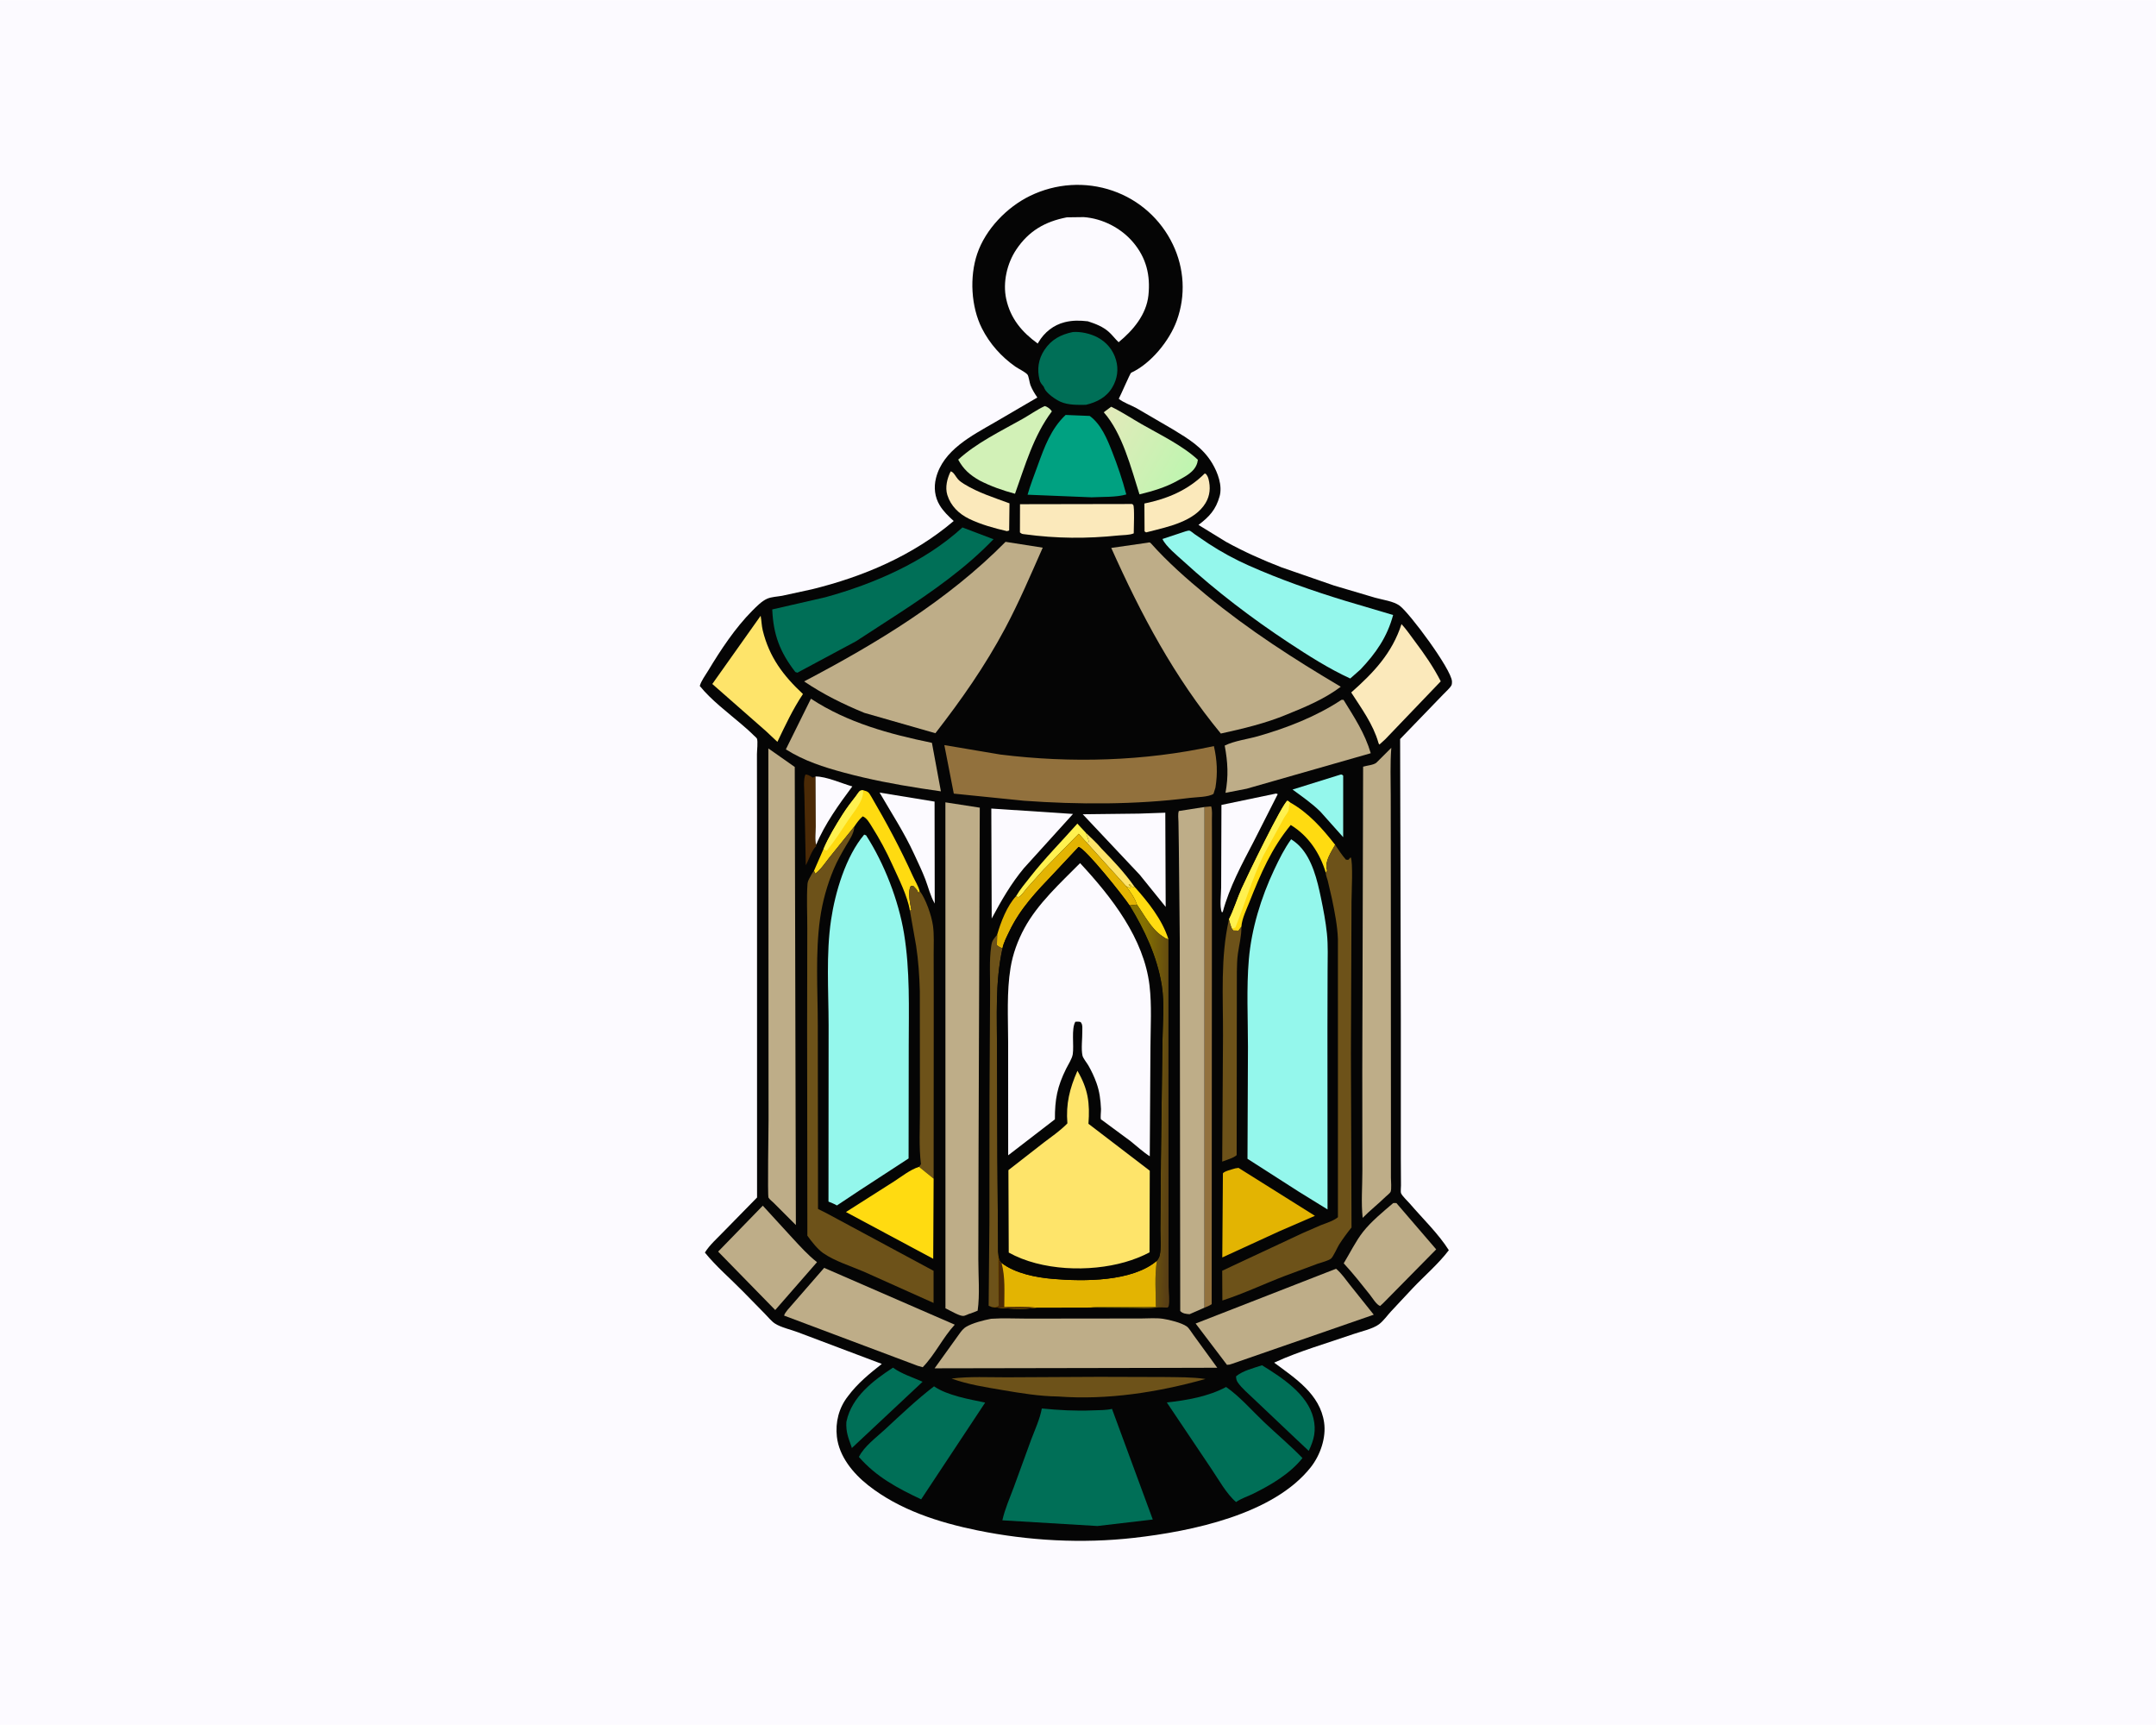<svg version="1.1" xmlns="http://www.w3.org/2000/svg" style="display: block;" viewBox="0 0 2048 1638" width="1280" height="1024">
<defs>
	<linearGradient id="Gradient1" gradientUnits="userSpaceOnUse" x1="1081.27" y1="1059.06" x2="1113.73" y2="1060.1">
		<stop class="stop0" offset="0" stop-opacity="1" stop-color="rgb(133,113,1)"/>
		<stop class="stop1" offset="1" stop-opacity="1" stop-color="rgb(88,62,21)"/>
	</linearGradient>
	<linearGradient id="Gradient2" gradientUnits="userSpaceOnUse" x1="1124.61" y1="457.755" x2="1040.12" y2="410.421">
		<stop class="stop0" offset="0" stop-opacity="1" stop-color="rgb(191,245,176)"/>
		<stop class="stop1" offset="1" stop-opacity="1" stop-color="rgb(226,234,186)"/>
	</linearGradient>
</defs>
<path transform="translate(0,0)" fill="rgb(252,250,255)" d="M -0 -0 L 2048 0 L 2048 1638 L -0 1638 L -0 -0 z"/>
<path transform="translate(0,0)" fill="rgb(5,5,5)" d="M 837.643 1295.24 L 757.824 1265.13 C 751.236 1262.61 741.873 1260.64 736.084 1256.87 C 732.775 1254.72 729.414 1250.5 726.569 1247.63 L 705.819 1226.47 C 693.927 1214.32 680.233 1202.67 669.583 1189.49 C 674.128 1182.16 681.337 1175.87 687.298 1169.66 L 719.134 1137.18 L 719.094 773.646 L 719.03 716.066 C 719.026 712.834 720.112 704.002 719.013 701.331 C 718.711 700.597 716.687 698.945 716.088 698.343 C 712.294 694.534 708.273 691.048 704.195 687.555 C 691.032 676.281 675.613 664.798 664.719 651.313 C 666.081 646.4 670.157 641.023 672.791 636.646 C 684.484 617.217 698.383 596.191 714.432 580.041 C 718.368 576.08 723.485 570.779 728.685 568.477 C 732.776 566.665 738.537 566.482 742.96 565.666 L 771.251 559.508 C 820.161 547.517 867.305 527.45 905.933 494.658 C 900.978 490.075 896.197 485.604 892.675 479.787 C 887.896 471.893 886.867 462.723 889.12 453.833 C 895.849 427.291 923.103 413.597 944.975 400.934 L 985.374 377.352 C 982.858 373.609 980.441 369.802 978.823 365.569 C 978 363.418 977.176 356.989 976.009 355.588 C 973.936 353.102 967.404 350.04 964.5 348.001 C 951.144 338.623 940.085 326.245 932.725 311.657 C 922.367 291.124 920.873 262.691 928.244 240.9 C 936.117 217.624 956.311 196.65 978.329 185.905 C 1002.92 173.901 1031.14 172.036 1057 180.974 C 1082.13 189.659 1102.56 207.942 1114.08 231.919 C 1125.01 254.688 1126.48 280.507 1117.86 304.244 C 1110.87 323.503 1093.25 345.19 1074.44 353.848 C 1073.6 354.237 1064.65 375.039 1062.74 378.539 C 1066.85 382.075 1074.46 384.655 1079.42 387.391 L 1114.12 407.606 C 1129.02 416.705 1142.4 424.571 1151.59 440.001 C 1156.79 448.731 1161.36 461.041 1158.49 471.265 C 1154.94 483.864 1148.74 490.603 1138.45 498.367 L 1164.46 514.332 C 1181.38 523.699 1199.21 531.665 1217.24 538.638 L 1267.05 555.892 L 1306.22 567.5 C 1313.26 569.504 1323.59 570.753 1329.47 575.04 C 1338.87 581.905 1378.73 635.465 1379.24 647 C 1379.29 647.927 1379.2 649.675 1378.83 650.5 C 1377.59 653.204 1372.89 657.178 1370.8 659.497 L 1329.99 701.742 L 1330.66 967.732 L 1330.66 1100.39 L 1330.8 1125.58 C 1330.82 1127.18 1330.31 1131.77 1330.88 1133.14 C 1331.97 1135.79 1337.19 1140.64 1339.22 1143.02 C 1351.41 1157.26 1366.31 1171.48 1376.25 1187.23 C 1366.61 1200.04 1352.82 1211.82 1341.75 1223.53 L 1321.18 1245.53 C 1317.71 1249.34 1314.13 1254.38 1310.07 1257.5 C 1304.2 1262.02 1292.22 1264.58 1285.09 1267.07 C 1260.8 1275.54 1234.74 1282.89 1211.39 1293.55 L 1210.34 1294.04 C 1230.3 1308.93 1253.85 1323.83 1257.78 1350.85 C 1259.89 1365.35 1254.11 1381.91 1245.2 1393.25 C 1209.8 1438.33 1131.53 1454.27 1077.44 1460.42 C 1028.07 1466.04 977.012 1463.28 928.4 1453.34 C 891.765 1445.84 854.372 1433.94 824.608 1410.44 C 810.35 1399.19 797.065 1383.09 794.959 1364.39 C 793.415 1350.69 796.805 1336.99 805.403 1326.05 C 814.474 1313.77 825.784 1304.61 837.643 1295.24 z"/>
<path transform="translate(0,0)" fill="rgb(254,228,106)" d="M 1031.47 790.766 C 1036.41 795.609 1041.86 800.357 1046.23 805.713 C 1057.15 816.892 1068.6 829.011 1077.53 841.848 L 1076.24 842.853 L 1073.25 839.825 L 1072.09 840.184 L 1074.07 842.25 L 1073.5 843.252 L 1069.64 841.476 L 1031.61 799.377 L 1034.32 799.443 C 1033.68 796.384 1032.63 793.662 1031.47 790.766 z"/>
<path transform="translate(0,0)" fill="rgb(255,219,17)" d="M 1069.64 841.476 L 1073.5 843.252 L 1074.07 842.25 L 1072.09 840.184 L 1073.25 839.825 L 1076.24 842.853 L 1077.53 841.848 C 1090.61 856.588 1103.78 872.822 1109.9 891.806 L 1109.19 891.771 C 1107.29 891.435 1105.31 889.808 1103.73 888.747 C 1093.46 881.864 1087.1 869.022 1079.98 858.986 C 1077.79 852.309 1073.75 847.074 1069.64 841.476 z"/>
<path transform="translate(0,0)" fill="rgb(255,241,79)" d="M 965.272 850.855 C 968.915 844.52 974.048 838.555 978.542 832.807 C 992.516 814.937 1008.38 799.023 1023.39 782.065 L 1031.47 790.766 C 1032.63 793.662 1033.68 796.384 1034.32 799.443 L 1031.61 799.377 L 1024.7 791.737 L 990.831 826.248 L 975.761 843.074 C 973.668 845.499 970.831 849.68 968.297 851.5 C 967.84 851.828 967.202 851.761 966.655 851.892 L 965.272 850.855 z"/>
<path transform="translate(0,0)" fill="rgb(75,42,6)" d="M 775.312 802.169 L 775.256 803.534 C 771.079 807.312 768.376 816.406 765.431 821.65 L 764.103 755.759 C 764.105 750.707 762.797 739.507 765.229 735.354 C 767.717 735.678 769.122 736.524 771.222 737.886 L 772 738.399 L 774.698 737.296 L 774.895 785.04 C 774.913 789.969 773.903 797.621 775.312 802.169 z"/>
<path transform="translate(0,0)" fill="rgb(252,250,255)" d="M 774.698 737.296 C 784.781 737.178 799.666 743.94 809.612 746.744 C 797.059 763.665 783.363 782.548 775.312 802.169 C 773.903 797.621 774.913 789.969 774.895 785.04 L 774.698 737.296 z"/>
<path transform="translate(0,0)" fill="rgb(148,247,236)" d="M 1273.41 735.5 C 1274.92 735.33 1274.77 735.607 1275.9 736.5 L 1275.89 794.966 L 1254.36 770.832 C 1246.39 762.911 1236.83 756.34 1227.79 749.704 L 1273.41 735.5 z"/>
<path transform="translate(0,0)" fill="rgb(251,233,187)" d="M 903.054 447.5 C 905.861 447.944 908.069 452.908 910.017 455 C 911.711 456.819 913.686 458.209 915.793 459.5 C 929.583 467.955 943.879 472.271 958.921 477.872 L 958.608 503.677 L 956.5 504.276 C 944.571 501.528 931.593 497.952 920.607 492.595 C 910.919 487.871 903.149 480.412 899.889 469.983 C 897.594 462.641 899.698 454.182 903.054 447.5 z"/>
<path transform="translate(0,0)" fill="rgb(251,233,187)" d="M 1144.39 449.5 L 1145.53 449.96 C 1146.75 451.521 1147.48 452.826 1147.97 454.745 C 1150.02 462.676 1149.45 470.51 1145.14 477.634 C 1134.64 494.98 1109.82 500.088 1091.5 504.759 L 1088.71 505.457 L 1087.23 504.5 L 1087.07 478.041 C 1108.8 473.641 1128.53 465.333 1144.39 449.5 z"/>
<path transform="translate(0,0)" fill="rgb(227,180,2)" d="M 965.272 850.855 L 966.655 851.892 C 967.202 851.761 967.84 851.828 968.297 851.5 C 970.831 849.68 973.668 845.499 975.761 843.074 L 990.831 826.248 L 1024.7 791.737 L 1031.61 799.377 L 1069.64 841.476 C 1073.75 847.074 1077.79 852.309 1079.98 858.986 L 1072.99 859.776 C 1067.35 851.263 1031.31 805.852 1024.55 804.233 L 1001.5 828.851 C 984.608 846.627 969.379 862.178 958.639 884.665 C 956.269 889.628 953.225 895.322 952.241 900.699 C 950.161 899.766 948.677 899.033 946.945 897.5 L 947.205 887.634 C 950.67 875.486 956.62 860.123 965.272 850.855 z"/>
<path transform="translate(0,0)" fill="rgb(252,250,255)" d="M 835.526 752.594 L 887.754 761.154 L 887.904 857.996 C 883.756 850.877 881.907 842.652 878.986 835 C 875.919 826.965 872.003 818.983 868.412 811.157 C 858.957 790.552 846.839 772.122 835.526 752.594 z"/>
<path transform="translate(0,0)" fill="rgb(255,219,17)" d="M 782.256 806.201 C 787.015 795.022 793.818 783.78 800.317 773.5 C 804.234 767.304 808.663 761.521 813.175 755.754 C 813.975 754.731 815.946 751.558 816.937 750.973 C 817.791 750.47 818.87 750.539 819.837 750.321 C 824.746 751.643 825.072 752.055 827.676 756.5 C 841.988 780.936 855.425 805.958 867.06 831.764 C 869.003 836.073 872.302 841.364 873.484 845.834 L 872.49 848.5 L 872.121 847.258 C 871.343 844.924 869.295 843.114 867.639 841.369 L 865.226 841.25 C 861.972 846.896 864.541 857.745 865.692 864 L 864.667 864.591 L 864.334 864.866 C 862.143 850.854 853.461 834.006 847.634 821.079 C 842.056 808.706 835.436 796.416 828.175 784.952 C 825.993 781.507 823.403 776.645 819.5 775.172 C 816.17 778.084 813.993 781.152 811.565 784.805 L 787.815 814.323 C 783.767 819.425 779.727 825.663 774.5 829.605 L 773.193 826.911 L 782.256 806.201 z"/>
<path transform="translate(0,0)" fill="rgb(255,241,79)" d="M 782.256 806.201 C 787.015 795.022 793.818 783.78 800.317 773.5 C 804.234 767.304 808.663 761.521 813.175 755.754 C 813.975 754.731 815.946 751.558 816.937 750.973 C 817.791 750.47 818.87 750.539 819.837 750.321 C 820.655 760.375 811.461 770.165 806.233 778.07 C 799.556 788.166 793.065 798.172 785.5 807.648 C 783.521 807.474 783.703 807.344 782.256 806.201 z"/>
<path transform="translate(0,0)" fill="rgb(0,111,87)" d="M 848.258 1298.79 C 856.129 1304.59 867.42 1308.2 876.396 1312.18 L 809.149 1375.18 C 808.99 1374.26 809.097 1374.67 808.742 1373.67 C 805.715 1365.14 803.499 1359.82 803.954 1350.46 L 804.125 1349.64 C 809.21 1326.42 829.361 1311.14 848.258 1298.79 z"/>
<path transform="translate(0,0)" fill="rgb(255,219,17)" d="M 1167.39 873.026 C 1172.08 863.793 1175.26 853.104 1179.53 843.546 C 1184.12 833.28 1218.24 762.655 1223 760.254 L 1225.34 761.877 C 1243.14 771.897 1255.83 786.357 1268.26 802.169 C 1264.87 808.433 1258.3 817.834 1260.29 825.272 L 1260.66 826.482 L 1259.42 828.871 C 1253.88 810.19 1242.94 793.697 1226.09 783.371 C 1207.71 805.568 1197.33 830.098 1186.81 856.624 C 1184.02 863.66 1179.67 872.496 1179.21 879.955 L 1176.5 883.727 L 1171.4 883.572 L 1170.24 881.837 C 1169.01 879.047 1168.28 875.951 1167.39 873.026 z"/>
<path transform="translate(0,0)" fill="rgb(255,241,79)" d="M 1167.39 873.026 C 1172.08 863.793 1175.26 853.104 1179.53 843.546 C 1184.12 833.28 1218.24 762.655 1223 760.254 L 1225.34 761.877 C 1224.8 764.053 1224.34 765.955 1224.25 768.195 C 1224.14 771.156 1221.02 774.058 1219.66 776.669 L 1200.12 812.328 C 1189.45 834.147 1182.54 858.2 1173.5 880.739 L 1170.24 881.837 C 1169.01 879.047 1168.28 875.951 1167.39 873.026 z"/>
<path transform="translate(0,0)" fill="rgb(252,250,255)" d="M 1212.14 753.5 L 1213.75 754.047 L 1190.85 799.178 C 1179.6 820.682 1167.86 842.416 1161.5 865.993 L 1160.66 866.294 C 1158.31 861.371 1159.98 848.876 1159.99 842.766 L 1160.26 764.321 L 1212.14 753.5 z"/>
<path transform="translate(0,0)" fill="rgb(0,111,87)" d="M 1198.79 1296.53 C 1217.52 1308.07 1242.15 1323.95 1247.6 1346.73 C 1250.42 1358.51 1248.27 1367.13 1243.17 1377.85 L 1227.44 1363.03 L 1191.17 1328.67 C 1186.11 1323.74 1179.62 1318.47 1175.68 1312.69 C 1174.49 1310.95 1174.2 1309.07 1174.13 1307.02 C 1180.71 1301.57 1190.75 1299.25 1198.79 1296.53 z"/>
<path transform="translate(0,0)" fill="rgb(109,82,25)" d="M 942.04 1241.2 L 939.118 1240 L 939.842 1160.91 L 939.937 1039.44 L 940.504 942.464 C 940.677 928.21 939.49 912.371 941.586 898.308 L 941.805 897 C 942.45 892.938 944.626 890.669 947.205 887.634 L 946.945 897.5 C 948.677 899.033 950.161 899.766 952.241 900.699 C 945.203 932.716 947.075 965.27 947.085 997.862 L 947.427 1099.37 L 948.115 1188.9 L 948.639 1239.82 C 946.397 1241.31 944.695 1241.04 942.04 1241.2 z"/>
<path transform="translate(0,0)" fill="rgb(109,82,25)" d="M 1179.21 879.955 C 1179.41 888.411 1177.1 897.049 1175.91 905.407 C 1175.08 911.222 1175 917.027 1174.9 922.888 L 1174.71 1096.94 C 1171.76 1099.71 1164.87 1101.54 1160.99 1103.1 L 1161.74 983.247 C 1161.88 946.249 1159.2 909.43 1167.39 873.026 C 1168.28 875.951 1169.01 879.047 1170.24 881.837 L 1171.4 883.572 L 1176.5 883.727 L 1179.21 879.955 z"/>
<path transform="translate(0,0)" fill="rgb(109,82,25)" d="M 1044 1307.52 L 1105.98 1307.7 C 1119.02 1307.91 1132.22 1307.64 1145.14 1309.54 C 1099.83 1322.22 1052.11 1329.71 1005.01 1326.18 C 987.276 1325.98 969.448 1323.01 952 1320.04 C 935.905 1317.31 919.267 1314.73 903.875 1309.17 C 921.022 1306.97 939.157 1308.01 956.442 1307.96 L 1044 1307.52 z"/>
<path transform="translate(0,0)" fill="rgb(251,233,187)" d="M 1075.2 478.5 C 1076.03 478.832 1075.66 478.603 1076.44 479.377 C 1077.85 480.782 1076.97 502.776 1076.95 506.385 C 1072.92 508.147 1067.01 507.906 1062.55 508.371 C 1032.39 511.516 1003.57 511.341 973.5 507.259 C 971.072 506.983 970.668 507.06 968.837 505.5 L 968.916 478.693 L 1075.2 478.5 z"/>
<path transform="translate(0,0)" fill="url(#Gradient1)" d="M 1072.99 859.776 L 1079.98 858.986 C 1087.1 869.022 1093.46 881.864 1103.73 888.747 C 1105.31 889.808 1107.29 891.435 1109.19 891.771 L 1109.9 891.806 L 1110.02 1162.1 L 1110.07 1221.43 C 1110.08 1226.92 1111.37 1235.51 1110.1 1240.5 C 1109.97 1241.04 1109.37 1241.34 1109 1241.76 C 1105.17 1241.65 1101.13 1241.22 1097.35 1241.85 C 1090.87 1242.93 1082.94 1242.08 1076.28 1242.04 L 1035.72 1241.73 C 1043.79 1240.6 1052.08 1241.01 1060.22 1241.03 L 1097.97 1241.15 C 1097.91 1227.1 1096.73 1211.89 1098.82 1198.01 L 1098.93 1197.28 C 1100.16 1195.73 1101.19 1194.02 1101.63 1192.07 C 1103.21 1185.02 1102.17 1175.04 1102.25 1167.62 L 1102.73 1103.3 L 1104.21 989.689 C 1104.38 972.376 1106.34 952.559 1103.54 935.523 C 1099.07 908.211 1087.31 883.152 1072.99 859.776 z"/>
<path transform="translate(0,0)" fill="rgb(210,241,183)" d="M 992.36 385.5 C 995.026 386.073 997.723 388.23 999.19 390.5 C 981.784 413.617 973.805 441.87 964.168 468.761 C 952.451 465.638 941.201 461.68 930.409 456.122 C 921.265 450.85 915.317 445.707 910.194 436.371 C 927.634 420.354 950.772 409.299 971.309 397.7 C 978.339 393.73 985.052 388.889 992.36 385.5 z"/>
<path transform="translate(0,0)" fill="rgb(252,250,255)" d="M 1081.94 772.564 L 1106.93 771.697 L 1107.29 861.177 L 1082.63 830.659 L 1028.51 773.187 L 1081.94 772.564 z"/>
<path transform="translate(0,0)" fill="rgb(146,113,61)" d="M 1144.13 766.304 L 1150.5 765.681 C 1151.71 769.573 1151.19 774.308 1151.2 778.376 L 1151.25 801.083 L 1151.18 897.178 L 1150.99 1238.5 C 1148.78 1240.02 1146.56 1240.89 1144.07 1241.84 L 1144.13 766.304 z"/>
<path transform="translate(0,0)" fill="url(#Gradient2)" d="M 1055.5 386.126 C 1065.38 390.847 1074.78 397.131 1084.29 402.582 C 1101.45 412.426 1123.47 423.002 1137.87 436.5 L 1137.34 439.273 C 1134.83 448.187 1125.79 452.379 1118.35 456.479 C 1107.07 462.749 1094.87 466.329 1082.4 469.346 C 1074.38 444.153 1066.13 411.27 1048.46 391.367 L 1055.5 386.126 z"/>
<path transform="translate(0,0)" fill="rgb(252,250,255)" d="M 941.651 767.757 L 1019.27 772.886 L 972.652 824.345 C 960.214 839.308 951.189 855.112 942.019 872.206 L 941.651 767.757 z"/>
<path transform="translate(0,0)" fill="rgb(109,82,25)" d="M 864.334 864.866 L 864.667 864.591 L 865.692 864 C 864.541 857.745 861.972 846.896 865.226 841.25 L 867.639 841.369 C 869.295 843.114 871.343 844.924 872.121 847.258 L 872.49 848.5 L 873.484 845.834 C 879.395 853.45 884.854 869.314 886.2 878.818 C 887.448 887.627 886.865 897.134 886.891 906.023 L 886.959 950.909 L 886.862 1119.3 L 873.02 1108.07 L 874.818 1105.5 C 872.732 1088.76 873.883 1070.8 873.866 1053.9 L 873.747 941.238 C 873.379 927.06 872.374 912.054 870.222 898.064 L 864.334 864.866 z"/>
<path transform="translate(0,0)" fill="rgb(255,219,17)" d="M 873.02 1108.07 L 886.862 1119.3 L 886.478 1195.4 L 803.568 1150.98 L 848.962 1122.1 C 856.368 1117.39 864.627 1110.63 873.02 1108.07 z"/>
<path transform="translate(0,0)" fill="rgb(227,180,2)" d="M 1173.49 1109.5 L 1176.5 1109.05 L 1249.07 1154.58 L 1214.75 1169.48 L 1161.06 1194.13 L 1161.64 1114.37 C 1162.36 1112.28 1171.09 1110.27 1173.49 1109.5 z"/>
<path transform="translate(0,0)" fill="rgb(0,111,87)" d="M 1019.06 315.174 C 1026.45 314.557 1035.72 316.649 1042.29 320.076 C 1051.07 324.661 1057.39 332.175 1060.12 341.746 C 1062.66 350.678 1061.38 359.522 1056.7 367.544 C 1051.1 377.148 1042 381.786 1031.56 384.296 C 1023.62 384.374 1014.78 384.67 1007.36 381.378 C 1002.78 379.348 993.929 373.305 992.043 368.567 C 991.444 367.063 991.76 367.467 990.916 366.423 C 989.381 364.526 988.111 363.105 987.5 360.669 C 984.97 350.587 986.29 340.991 992.057 332.25 C 998.653 322.252 1007.61 317.54 1019.06 315.174 z"/>
<path transform="translate(0,0)" fill="rgb(251,233,187)" d="M 1331.3 592.584 C 1335.93 597.527 1339.94 603.54 1344.02 608.958 C 1353.21 621.169 1361.61 633.28 1368.58 646.918 L 1315.89 701.918 L 1310.33 706.972 C 1309.55 705.958 1309.69 706.347 1309.37 705.251 C 1304.38 687.746 1293.31 672.705 1283.52 657.509 C 1304.84 638.667 1322.35 620.23 1331.3 592.584 z"/>
<path transform="translate(0,0)" fill="rgb(190,173,136)" d="M 1323.39 1142.5 C 1324.47 1142.35 1325.38 1142.42 1326.47 1142.5 L 1364.26 1186.45 L 1314.08 1237.36 L 1311 1240.22 C 1307.47 1239.06 1303.64 1232.49 1301.26 1229.49 C 1293.18 1219.3 1285.24 1209.26 1276.41 1199.7 C 1282.29 1190 1287.79 1178.71 1294.75 1169.83 C 1302.59 1159.84 1313.73 1150.78 1323.39 1142.5 z"/>
<path transform="translate(0,0)" fill="rgb(190,173,136)" d="M 724.588 1144.95 L 752.793 1175.75 C 760.271 1183.78 767.384 1191.81 776.082 1198.59 L 736.395 1244.06 L 682.166 1188.58 L 724.588 1144.95 z"/>
<path transform="translate(0,0)" fill="rgb(254,228,106)" d="M 722.554 584.656 C 723.401 589.274 723.423 594.012 724.54 598.576 C 730.746 623.942 744.048 641.581 762.743 658.99 C 753.101 673.38 745.92 688.83 738.452 704.417 L 727.555 694.18 L 676.622 649.449 L 722.554 584.656 z"/>
<path transform="translate(0,0)" fill="rgb(227,180,2)" d="M 948.115 1188.9 C 948.592 1192.99 948.406 1196.22 951.381 1199.35 C 964.641 1209.42 984.161 1213.14 1000.42 1214.51 C 1029.61 1216.99 1075.53 1217.24 1098.93 1197.28 L 1098.82 1198.01 C 1096.73 1211.89 1097.91 1227.1 1097.97 1241.15 L 1060.22 1241.03 C 1052.08 1241.01 1043.79 1240.6 1035.72 1241.73 L 984.447 1241.84 C 971.715 1243.89 954.826 1242.56 942.04 1241.2 C 944.695 1241.04 946.397 1241.31 948.639 1239.82 L 948.115 1188.9 z"/>
<path transform="translate(0,0)" fill="rgb(75,42,6)" d="M 948.115 1188.9 C 948.592 1192.99 948.406 1196.22 951.381 1199.35 C 955.062 1212.91 953.98 1227.14 953.964 1241.09 C 963.738 1241.24 974.86 1240.36 984.447 1241.84 C 971.715 1243.89 954.826 1242.56 942.04 1241.2 C 944.695 1241.04 946.397 1241.31 948.639 1239.82 L 948.115 1188.9 z"/>
<path transform="translate(0,0)" fill="rgb(0,161,129)" d="M 1012.24 393.919 L 1035.14 394.858 C 1045.88 402.69 1051.6 416.526 1056.32 428.527 C 1061.62 441.989 1066.19 455.447 1069.87 469.432 C 1060.5 472.236 1046.8 471.607 1036.81 472.147 L 976.097 469.683 C 978.768 460.317 982.336 451.272 985.654 442.126 C 992.068 424.45 998.28 407.104 1012.24 393.919 z"/>
<path transform="translate(0,0)" fill="rgb(0,111,87)" d="M 887.237 1316.53 C 899.925 1325.31 920.819 1328.81 935.836 1331.97 L 875.011 1423.87 C 852.542 1413.27 832.465 1402.61 815.883 1383.62 C 820.641 1373.76 832.356 1365.13 840.385 1357.7 C 855.608 1343.63 870.778 1329.16 887.237 1316.53 z"/>
<path transform="translate(0,0)" fill="rgb(190,173,136)" d="M 1274.26 664.5 L 1276.24 664.525 C 1286.58 681.319 1296.45 696.123 1302.09 715.211 L 1184.21 748.931 L 1164.1 752.823 C 1167.03 736.992 1166.3 723.705 1163.36 707.944 C 1172.6 703.4 1185.02 701.894 1195 699.044 C 1222.42 691.212 1250.44 680.313 1274.26 664.5 z"/>
<path transform="translate(0,0)" fill="rgb(190,173,136)" d="M 770.306 663.42 C 805.165 686.317 844.895 697.023 885.241 705.346 L 893.767 751.402 L 874.75 748.589 C 850.199 744.76 826.121 740.211 802.115 733.735 C 782.284 728.385 763.99 722.577 746.487 711.544 L 770.306 663.42 z"/>
<path transform="translate(0,0)" fill="rgb(0,111,87)" d="M 1164.7 1317.15 C 1177.89 1326.35 1189.08 1339.43 1200.73 1350.49 C 1212.8 1361.95 1225.66 1372.69 1237.23 1384.66 C 1225.29 1399.68 1207.41 1410.1 1190.37 1418.57 C 1185.24 1421.12 1178.73 1423.11 1174.18 1426.45 C 1165.04 1418.72 1157.42 1404.77 1150.69 1394.88 L 1108.34 1331.81 C 1127.09 1329.89 1148.06 1326.13 1164.7 1317.15 z"/>
<path transform="translate(0,0)" fill="rgb(190,173,136)" d="M 782.872 1204.01 L 906.931 1257.97 C 895.514 1270.34 888.319 1286.18 876.5 1298.39 L 871.732 1297.03 L 744.81 1249.35 C 745.645 1246.07 750.475 1241.38 752.723 1238.65 L 782.872 1204.01 z"/>
<path transform="translate(0,0)" fill="rgb(190,173,136)" d="M 1269.13 1204.85 C 1274.21 1209.06 1278.24 1215.05 1282.33 1220.2 L 1304.94 1248.49 L 1170.2 1295.19 C 1168.5 1295.88 1167.33 1296.08 1165.5 1296.11 L 1135.74 1256.88 L 1269.13 1204.85 z"/>
<path transform="translate(0,0)" fill="rgb(109,82,25)" d="M 773.193 826.911 L 774.5 829.605 C 779.727 825.663 783.767 819.425 787.815 814.323 L 811.565 784.805 C 811.2 791.545 807.036 797.232 803.708 802.891 C 799.4 810.214 795.238 817.528 791.938 825.375 C 785.75 840.09 781.266 856.184 779.025 872 C 774.366 904.882 776.796 940.127 776.819 973.341 L 777.041 1148.05 L 784.81 1151.94 L 886.809 1206.82 L 886.804 1237.33 L 820.738 1207.71 C 808.346 1202.38 792.852 1197.63 781.837 1189.93 C 776.627 1186.29 770.594 1178.63 766.922 1173.44 L 766.694 976.004 L 766.837 881.654 C 766.939 867.843 766.071 853.305 767.021 839.569 C 767.202 836.952 768.238 835.142 769.5 832.902 C 770.702 830.769 771.557 828.788 773.193 826.911 z"/>
<path transform="translate(0,0)" fill="rgb(109,82,25)" d="M 1268.26 802.169 C 1271.51 806.991 1274.64 811.937 1278.5 816.303 L 1280.75 816.5 L 1283 814.003 C 1285.42 818.016 1283.82 848.346 1283.81 855.867 L 1283.24 1000.62 L 1283.82 1165.67 C 1279.63 1170.87 1275.71 1176.15 1272.12 1181.78 C 1270.37 1184.52 1266.44 1193.57 1264.31 1195.25 C 1261.73 1197.3 1255.06 1198.88 1251.86 1200.01 L 1220.79 1211.55 C 1200.89 1219.16 1181.4 1228.45 1161.14 1235.03 L 1160.99 1206.73 L 1237.59 1170.91 L 1254.77 1163.43 C 1259.86 1161.47 1266.68 1159.41 1270.91 1155.91 L 1270.91 980.47 L 1270.9 891.613 C 1270.45 879.127 1267.72 865.448 1265.18 853.207 L 1261.22 836.165 C 1260.73 834.33 1259.23 830.623 1259.42 828.871 L 1260.66 826.482 L 1260.29 825.272 C 1258.3 817.834 1264.87 808.433 1268.26 802.169 z"/>
<path transform="translate(0,0)" fill="rgb(0,111,87)" d="M 914.219 500.77 L 942.347 511.433 L 943.813 511.853 C 917.566 539.279 885.881 561.493 854.222 582.174 L 813.211 608.816 L 760.6 637.029 L 757.5 638.714 L 755.5 638.086 C 740.801 619.096 734.554 602.444 733.577 578.64 L 784 567.068 C 829.903 554.513 878.893 533.26 914.219 500.77 z"/>
<path transform="translate(0,0)" fill="rgb(148,247,236)" d="M 1126.03 504.5 C 1126.94 504.211 1129.08 503.592 1130 503.807 C 1131.02 504.046 1133.7 506.384 1134.68 507.064 L 1147.81 516.01 C 1159.88 523.958 1173.24 531.195 1186.46 537.058 C 1216.27 550.284 1246.54 560.87 1277.7 570.403 L 1323.33 583.928 C 1317.76 604.757 1306.96 620.245 1292.3 635.691 L 1282.6 644.242 C 1262.42 635.009 1242.55 622.338 1224 610.107 C 1189.1 587.095 1155.24 561.281 1124.38 533.06 C 1118.53 527.715 1107.44 518.768 1104.22 511.738 L 1126.03 504.5 z"/>
<path transform="translate(0,0)" fill="rgb(146,113,61)" d="M 897.036 707.49 L 950.172 716.445 C 1017.28 724.789 1086.93 722.854 1153.09 708.429 C 1156.14 721.787 1156.78 734.249 1154.56 747.828 L 1152.72 753.783 C 1148.09 756.97 1136.04 756.899 1130.3 757.63 C 1078.99 764.162 1024.1 764.053 972.54 760.333 L 906.012 753.578 L 897.036 707.49 z"/>
<path transform="translate(0,0)" fill="rgb(190,173,136)" d="M 941.48 1252.36 C 952.89 1251.57 964.727 1252.22 976.179 1252.21 L 1040.81 1252.12 L 1083.68 1252.09 C 1090.48 1252.09 1098.05 1251.39 1104.76 1252.39 C 1110.79 1253.3 1122.36 1256.13 1127.35 1259.67 C 1129.47 1261.18 1131.92 1265.47 1133.64 1267.72 L 1156.29 1298.88 L 1099.75 1299.03 L 887.795 1299.42 L 908.286 1270.9 C 910.858 1267.45 913.883 1262.34 917.576 1260.11 C 923.806 1256.36 934.364 1253.73 941.48 1252.36 z"/>
<path transform="translate(0,0)" fill="rgb(190,173,136)" d="M 729.861 710.647 L 754.948 728.264 L 756 1163.33 L 749.763 1157.12 L 735.061 1142.4 C 733.801 1141.14 730.789 1138.79 730.006 1137.32 C 729.01 1135.44 730.049 1070.88 730.055 1063.42 L 729.861 710.647 z"/>
<path transform="translate(0,0)" fill="rgb(190,173,136)" d="M 1144.07 1241.84 L 1130 1248.01 C 1126.74 1247.79 1123.45 1247.51 1121.11 1245 L 1120.68 892.43 L 1119.79 804.447 L 1119.44 780.683 C 1119.39 777.418 1118.75 773.15 1119.76 770.101 L 1144.13 766.304 L 1144.07 1241.84 z"/>
<path transform="translate(0,0)" fill="rgb(190,173,136)" d="M 1321.62 710.067 C 1320.43 724.991 1321.06 740.404 1321.07 755.381 L 1321.16 832.242 L 1321.25 1073.3 L 1321.24 1118.35 C 1321.23 1121.48 1322.05 1129.08 1320.93 1131.82 C 1320.44 1133 1317.4 1135.31 1316.29 1136.4 C 1309.18 1143.36 1301.41 1149.41 1294.4 1156.53 C 1292.84 1142.13 1294.15 1126.21 1294.13 1111.65 L 1294.04 1017.04 L 1294.84 727.991 C 1298.3 726.902 1304.71 726.471 1307.38 724.252 L 1321.62 710.067 z"/>
<path transform="translate(0,0)" fill="rgb(0,111,87)" d="M 989.631 1337.58 C 1005.82 1339.17 1021.79 1340.07 1038.05 1339.36 C 1043.96 1339.1 1050.55 1339.34 1056.29 1337.95 L 1095.04 1443.03 L 1042.43 1449.2 L 952.152 1443.79 C 954.533 1433.05 959.192 1422.69 963.005 1412.39 L 979.572 1367 C 983.156 1357.57 987.826 1347.45 989.631 1337.58 z"/>
<path transform="translate(0,0)" fill="rgb(252,250,255)" d="M 1013.43 206.217 L 1029.5 206.013 C 1047.35 207.342 1064.89 216.359 1076.41 229.989 C 1088.85 244.697 1092.89 261.263 1090.91 280.181 C 1088.98 298.646 1076.35 313.536 1062.59 324.838 C 1059.33 321.776 1056.7 318.11 1053.37 315.122 C 1047.6 309.94 1040.66 307.364 1033.41 304.98 C 1025.84 304.086 1018.85 303.968 1011.4 305.824 C 1000.71 308.488 992.022 315.475 986.447 324.894 L 985.741 326.104 C 970.664 315.188 959.8 302.277 955.785 283.667 C 952.417 268.052 956.554 250.002 965.349 236.849 C 977.223 219.089 992.747 210.223 1013.43 206.217 z"/>
<path transform="translate(0,0)" fill="rgb(190,173,136)" d="M 898.039 761.856 L 930.707 766.922 L 929.535 1093.93 L 929.327 1196.04 C 929.289 1211.67 930.859 1229.36 928.678 1244.68 L 922.249 1247.23 C 919.868 1247.6 917.179 1249.67 914.763 1249.66 C 910.905 1249.63 901.948 1244.2 898.098 1242.45 L 898.039 761.856 z"/>
<path transform="translate(0,0)" fill="rgb(190,173,136)" d="M 1089.74 515.316 C 1091.27 515.141 1092.05 514.502 1093.13 515.711 C 1109.21 533.726 1127.26 549.633 1145.87 564.965 C 1186.3 598.266 1228.64 625.411 1273.59 652.081 C 1258.05 663.777 1240.14 671.242 1222.24 678.474 C 1202.33 686.77 1180.7 691.935 1159.68 696.519 C 1115.24 642.618 1083.97 583.651 1055.58 520.221 L 1089.74 515.316 z"/>
<path transform="translate(0,0)" fill="rgb(190,173,136)" d="M 955.186 514.434 L 990.496 519.974 C 979.091 545.711 967.938 571.979 954.671 596.81 C 935.575 632.552 913.349 664.262 888.538 696.205 L 821.069 676.883 C 800.818 668.548 782.017 659.278 763.832 646.993 C 832.71 610.836 900.233 570.074 955.186 514.434 z"/>
<path transform="translate(0,0)" fill="rgb(148,247,236)" d="M 1226.46 796.945 C 1229.35 798.768 1232.16 800.995 1234.54 803.463 C 1246.61 816.009 1251.37 836.107 1254.78 852.586 C 1257.11 863.815 1259.26 875.041 1260.45 886.454 C 1261.65 897.994 1261.11 909.819 1261.09 921.412 L 1260.95 976.38 L 1261.04 1148.52 L 1234.04 1131.86 L 1185 1100.42 L 1185.44 994.264 C 1185.45 966.9 1183.95 938.509 1186.27 911.252 C 1188.75 882.038 1197.91 852.182 1210.43 825.716 C 1215.21 815.61 1219.91 806.055 1226.46 796.945 z"/>
<path transform="translate(0,0)" fill="rgb(148,247,236)" d="M 820.907 792.5 L 822.727 793.222 C 839.967 819.925 853.594 855.1 858.748 886.5 C 864.529 921.725 863.25 957.375 863.21 992.916 L 863.077 1100.09 L 816.53 1130.42 L 795 1144.73 C 792.47 1143.22 789.695 1142.19 786.976 1141.08 L 787.102 973.43 C 787.041 940.587 784.617 906.009 789.427 873.561 C 793.322 847.282 803.367 813.283 820.907 792.5 z"/>
<path transform="translate(0,0)" fill="rgb(5,5,5)" d="M 952.241 900.699 C 953.225 895.322 956.269 889.628 958.639 884.665 C 969.379 862.178 984.608 846.627 1001.5 828.851 L 1024.55 804.233 C 1031.31 805.852 1067.35 851.263 1072.99 859.776 C 1087.31 883.152 1099.07 908.211 1103.54 935.523 C 1106.34 952.559 1104.38 972.376 1104.21 989.689 L 1102.73 1103.3 L 1102.25 1167.62 C 1102.17 1175.04 1103.21 1185.02 1101.63 1192.07 C 1101.19 1194.02 1100.16 1195.73 1098.93 1197.28 C 1075.53 1217.24 1029.61 1216.99 1000.42 1214.51 C 984.161 1213.14 964.641 1209.42 951.381 1199.35 C 948.406 1196.22 948.592 1192.99 948.115 1188.9 L 947.427 1099.37 L 947.085 997.862 C 947.075 965.27 945.203 932.716 952.241 900.699 z"/>
<path transform="translate(0,0)" fill="rgb(254,228,106)" d="M 1013.92 1066.78 C 1012.41 1048.27 1016.03 1033.77 1023.47 1016.84 C 1033.64 1034.25 1035.38 1047.46 1033.92 1067.16 L 1092.17 1111.73 L 1091.95 1189.3 C 1084.67 1193.17 1076.56 1196.29 1068.63 1198.56 C 1034.85 1208.23 989.229 1206.79 958.207 1189.48 L 957.911 1111.18 L 991.549 1084.97 C 998.817 1079.47 1006.53 1074.16 1013.01 1067.71 L 1013.92 1066.78 z"/>
<path transform="translate(0,0)" fill="rgb(252,250,255)" d="M 1025.98 819.591 C 1055.79 851.678 1086.7 891.045 1091.96 936.009 C 1094.18 954.925 1092.92 974.937 1092.83 994 L 1092.18 1098.03 C 1085.83 1094 1079.83 1088.36 1073.9 1083.66 L 1046.61 1063.51 C 1046.34 1063.32 1045.91 1063.24 1045.79 1062.93 C 1045.14 1061.2 1045.94 1055.29 1045.85 1053.13 C 1045.46 1044.55 1044.47 1036.43 1041.53 1028.33 C 1039.46 1022.6 1036.94 1017.18 1033.92 1011.9 C 1032.55 1009.51 1028.83 1004.93 1028.27 1002.46 C 1026.82 996.109 1028.21 985.855 1028.1 979.085 C 1028.07 976.738 1028.47 973.633 1027.22 971.598 L 1026.5 970.524 C 1024.75 970.009 1023.3 970.166 1021.5 970.237 C 1017.5 976.929 1020.33 992.85 1019.01 1001.16 C 1018.34 1005.43 1014.72 1010.86 1012.79 1014.75 C 1004.27 1031.94 1002.01 1043.89 1002.06 1062.94 L 957.676 1097.12 L 957.631 989.441 C 957.589 966.141 956.156 941.969 959.935 918.938 C 962.112 905.672 966.744 893.105 973.146 881.312 C 985.826 857.955 1007.42 838.306 1025.98 819.591 z"/>
</svg>